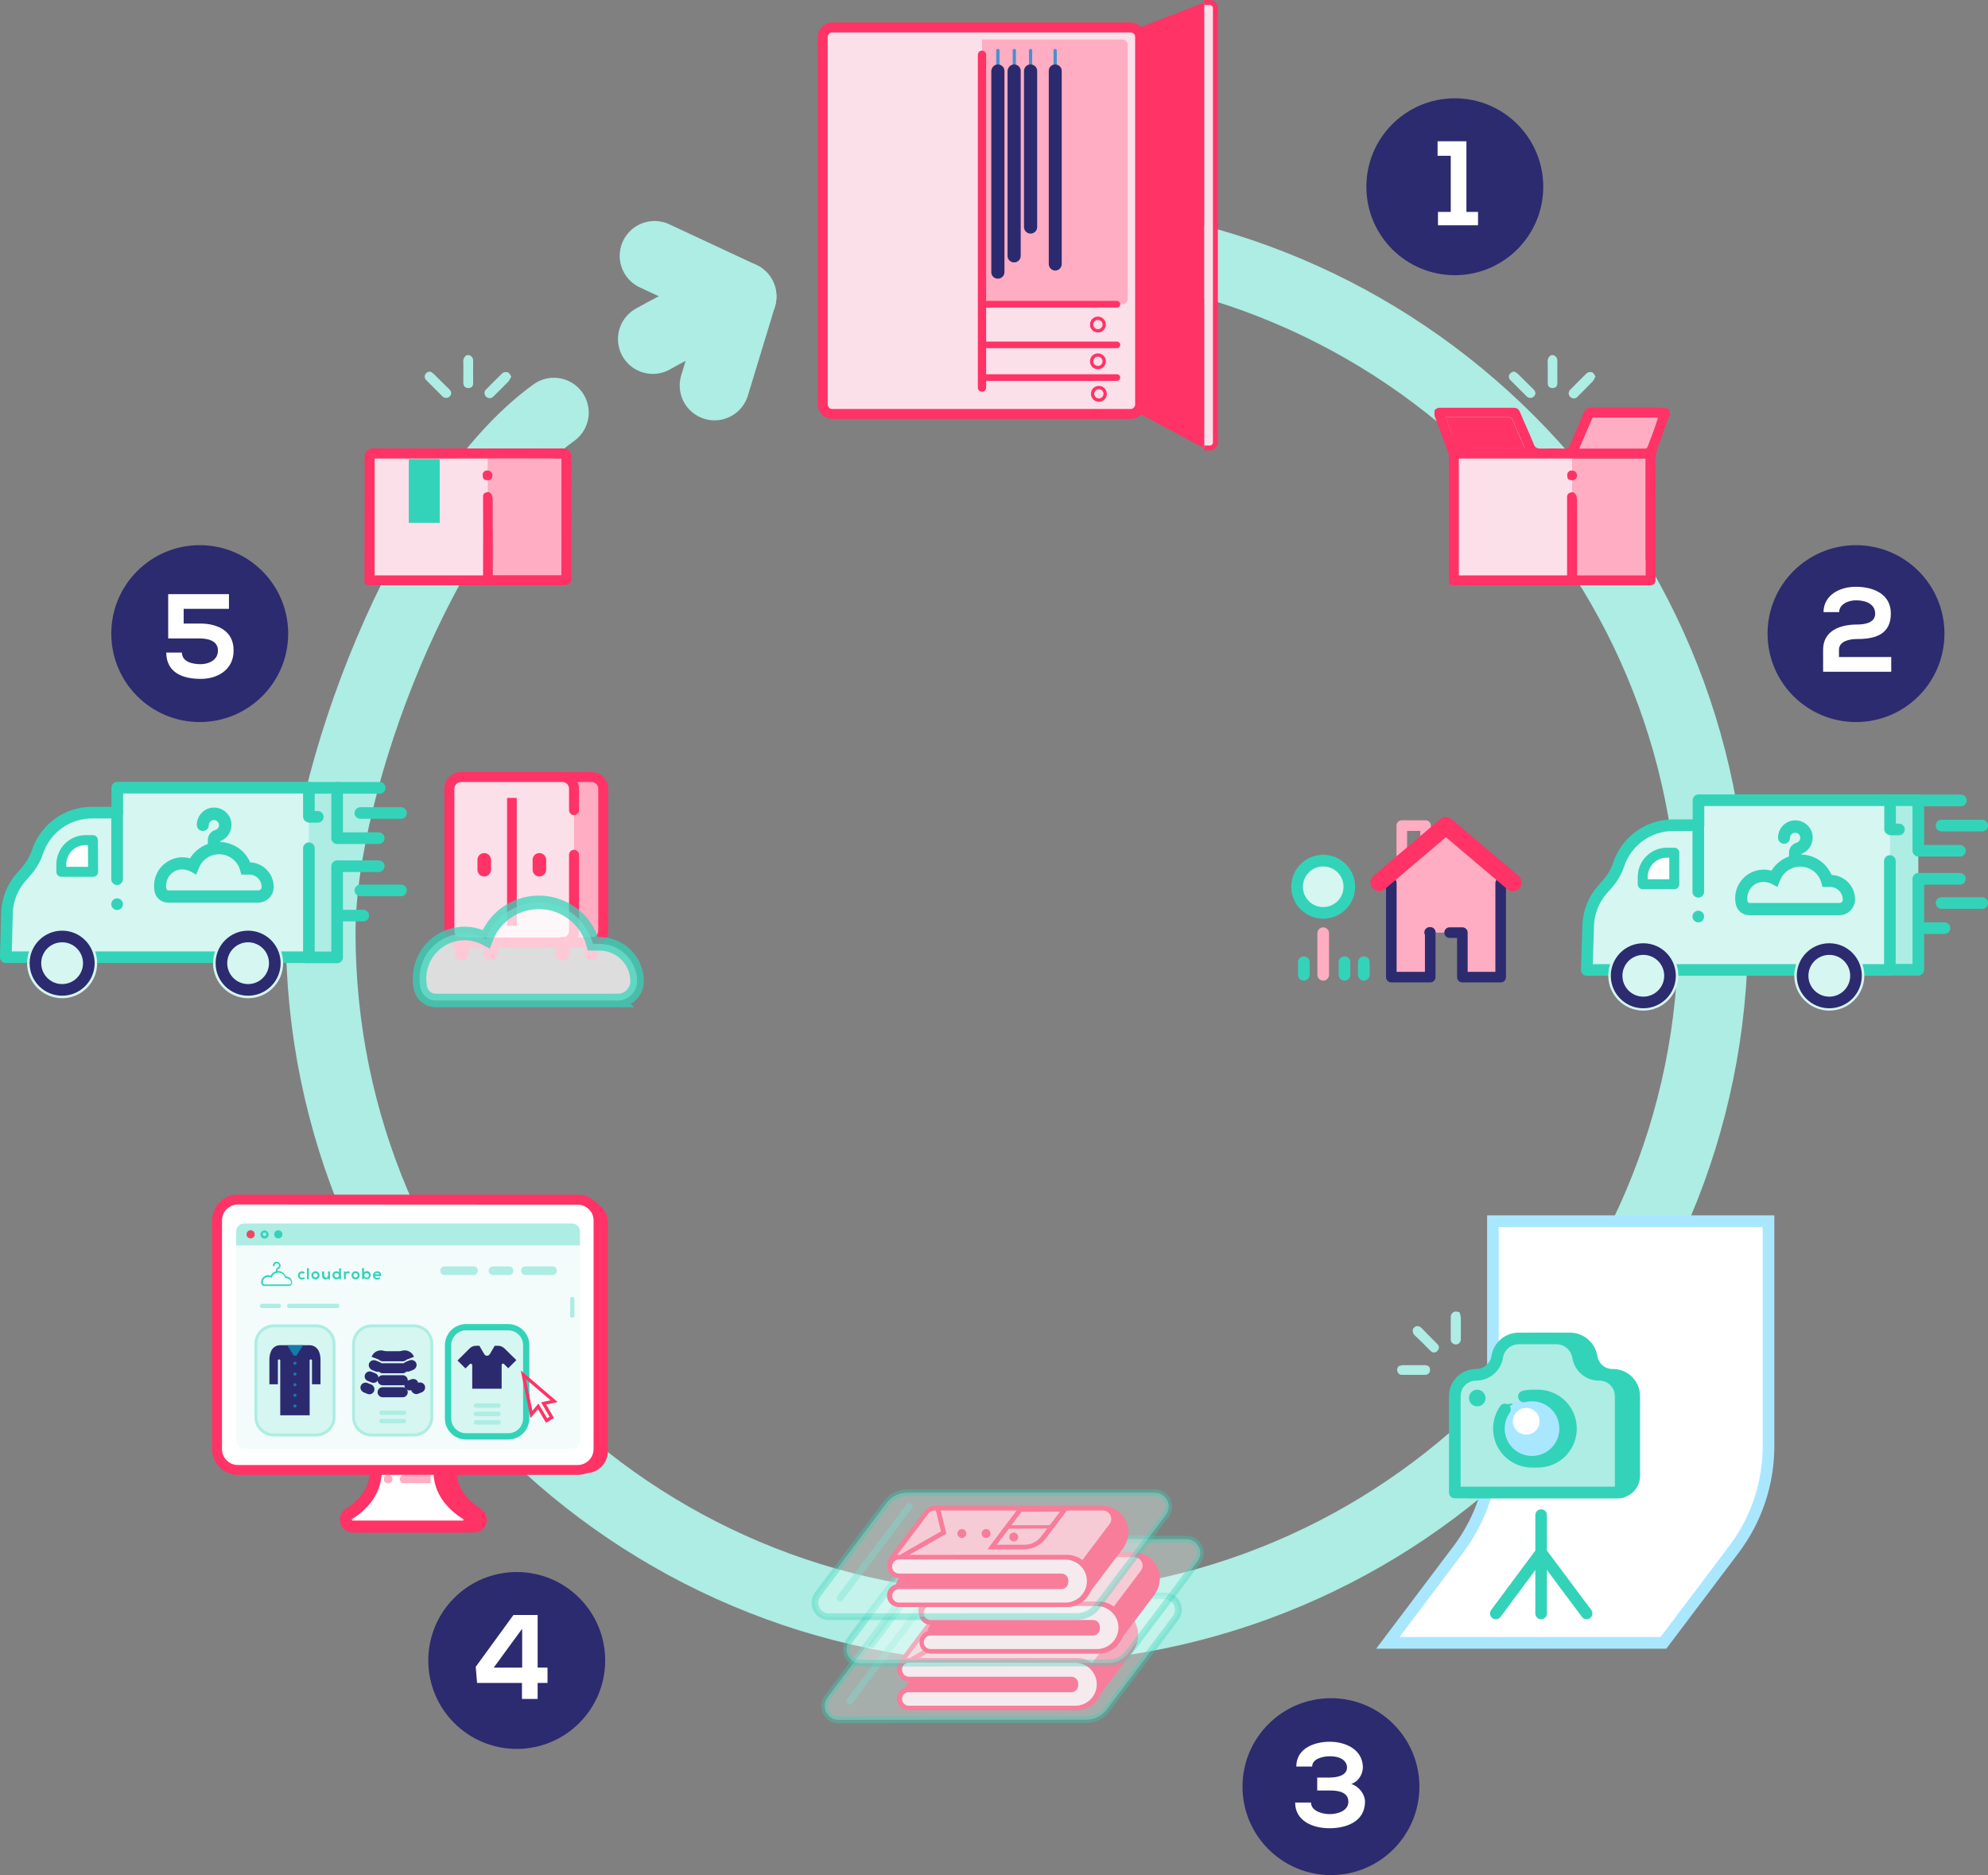 <svg xmlns="http://www.w3.org/2000/svg" xmlns:xlink="http://www.w3.org/1999/xlink" id="Livello_1" viewBox="0 0 1027.2 968.9" style="enable-background:new 0 0 1027.2 968.9;"><rect x="0" y="0" width="1027.2" height="968.9" fill="#808080" stroke="none"/><style>.st0{fill:none;stroke:#ADEDE3;stroke-width:36;stroke-linecap:round;stroke-miterlimit:10;} .st1{fill:#FF3366;} .st2{fill:#FCE0E9;stroke:#FF3366;stroke-width:2.57;stroke-miterlimit:10;} .st3{fill:#FCE0E9;stroke:#FF3366;stroke-width:5.15;stroke-miterlimit:10;} .st4{fill:#FFADC2;} .st5{fill:none;stroke:#FF3366;stroke-width:4.29;stroke-linecap:round;stroke-miterlimit:10;} .st6{fill:none;stroke:#FF3366;stroke-width:3.43;stroke-linecap:round;stroke-miterlimit:10;} .st7{fill:none;stroke:#4690CD;stroke-width:1.68;stroke-linecap:round;stroke-linejoin:round;} .st8{fill:#2C2A6F;} .st9{fill:#FFFFFF;stroke:#FF3366;stroke-width:6.2;stroke-miterlimit:10;} .st10{fill:#FFFFFF;} .st11{opacity:0.29;fill:#D6F6F1;enable-background:new ;} .st12{fill:#ADEDE3;} .st13{fill:#33D3B9;} .st14{fill:none;stroke:#ADEDE3;stroke-width:4.47;stroke-linecap:round;stroke-miterlimit:10;} .st15{fill:#EE4861;} .st16{fill:#D6F6F1;stroke:#33D3B9;stroke-width:3.24;stroke-miterlimit:10;} .st17{fill:none;stroke:#ADEDE3;stroke-width:2.28;stroke-linecap:round;stroke-miterlimit:10;} .st18{fill:#D6F6F1;stroke:#ADEDE3;stroke-width:1.52;stroke-miterlimit:10;} .st19{fill:#147BAB;} .st20{fill:none;stroke:#ADEDE3;stroke-width:2.24;stroke-linecap:round;stroke-miterlimit:10;} .st21{fill:none;stroke:#FF3366;stroke-width:1.69;stroke-linecap:round;stroke-miterlimit:10;} .st22{fill:#FCE0E9;} .st23{fill:#FFFFFF;stroke:#A9E7FF;stroke-width:6.01;stroke-miterlimit:10;} .st24{fill:#33D3B9;stroke:#33D3B9;stroke-width:6.01;stroke-linejoin:round;} .st25{fill:#ADEDE3;stroke:#33D3B9;stroke-width:6.01;stroke-linejoin:round;} .st26{fill:#D6F6F1;stroke:#33D3B9;stroke-width:6.01;stroke-linecap:round;stroke-linejoin:round;} .st27{fill:#A9E7FF;stroke:#33D3B9;stroke-width:6.01;stroke-linecap:round;stroke-linejoin:round;} .st28{fill:#D6F6F1;} .st29{fill:none;stroke:#33D3B9;stroke-width:6.01;stroke-linecap:round;stroke-linejoin:round;} .st30{fill:#ADEDE3;stroke:#33D3B9;stroke-width:6.01;stroke-linecap:round;stroke-linejoin:round;} .st31{fill:#D6F6F1;stroke:#2C2B6F;stroke-width:6.01;stroke-linejoin:round;} .st32{fill:none;stroke:#33D3B9;stroke-width:6.01;stroke-linecap:round;stroke-miterlimit:10;} .st33{fill:#FFFFFF;stroke:#33D3B9;stroke-width:5.15;stroke-linejoin:round;} .st34{fill:#33D3B9;stroke:#33D3B9;stroke-width:3.43;stroke-miterlimit:10;} .st35{fill:#FFADC2;stroke:#FF3366;stroke-width:5.15;stroke-miterlimit:10;} .st36{fill:none;stroke:#FF3366;stroke-width:5;stroke-miterlimit:10;} .st37{fill:none;stroke:#FF3366;stroke-width:7;stroke-linecap:round;stroke-miterlimit:10;} .st38{fill:#FCE0E9;stroke:#FF3366;stroke-width:5.15;stroke-linecap:round;stroke-miterlimit:10;} .st39{opacity:0.73;fill:#FFFFFF;stroke:#33D3B9;stroke-width:7;stroke-miterlimit:10;enable-background:new ;} .st40{fill:none;stroke:#FFADC2;stroke-width:6.02;stroke-linecap:round;stroke-linejoin:round;} .st41{fill:none;stroke:#33D3B9;stroke-width:6.02;stroke-linecap:round;stroke-linejoin:round;} .st42{fill:none;stroke:#FFADC2;stroke-width:5.47;stroke-linecap:round;stroke-linejoin:round;} .st43{fill:#FFADC2;stroke:#2C2B6F;stroke-width:5.47;stroke-linecap:round;stroke-linejoin:round;} .st44{fill:none;stroke:#2C2B6F;stroke-width:5.47;stroke-linecap:round;stroke-linejoin:round;} .st45{fill:none;stroke:#FF3366;stroke-width:9;stroke-linecap:round;stroke-linejoin:round;} .st46{fill:#FFADC2;stroke:#FF3366;stroke-width:2.43;stroke-miterlimit:10;} .st47{opacity:0.36;fill:none;stroke:#33D3B9;stroke-width:3.48;stroke-linecap:round;stroke-miterlimit:10;enable-background:new ;} .st48{opacity:0.36;fill:#E9FFFB;stroke:#33D3B9;stroke-width:3.48;stroke-linecap:round;stroke-miterlimit:10;enable-background:new ;} .st49{fill:#2C2B6F;} .st50{enable-background:new ;}</style><title>COme-Funziona-Cloudrobe_1SVG</title><g id="Livello_2_1_"><g id="freccia"><path class="st0" d="M525.5 122.1c198.7.0 359.7 161.1 359.7 359.7s-161 359.7-359.7 359.7-359.8-161-359.8-359.6c0-77.1 53.5-220.3 120.5-268.7"/></g><g id="Livello_3"><path class="st0" d="M337.3 175.2c14.6-8.2 29.7-15.4 45.2-21.4"/><line class="st0" x1="383.2" y1="153.2" x2="338.2" y2="132.2"/><line class="st0" x1="369.2" y1="199.2" x2="383.2" y2="153.2"/></g><g id="fasi"><rect x="569.8" y="14.2" class="st1" width="19.3" height="199.7"/><path class="st2" d="M622.2 1.3h2.9c1.6.0 2.9 1.3 2.9 2.9v224.4c0 1.6-1.3 2.9-2.9 2.9h-2.9"/><polygon class="st1" points="622.2,231.6 589.1,213.9 589.1,14.2 622.2,1.3"/><path class="st3" d="M430 14.2h154.2c2.7.0 4.9 2.2 4.9 4.9V209c0 2.7-2.2 4.9-4.9 4.9H430c-2.7.0-4.9-2.2-4.9-4.9V19.1C425.1 16.4 427.3 14.2 430 14.2z"/><path class="st4" d="M579.9 157.2h-72.5V20.4h72.5c1.5.0 2.8 1.3 2.8 2.8v131.2C582.7 155.9 581.5 157.2 579.9 157.2z"/><line class="st5" x1="507.4" y1="28.3" x2="507.4" y2="200.3"/><line class="st6" x1="507.4" y1="157.2" x2="577.1" y2="157.2"/><line class="st6" x1="507.4" y1="178.2" x2="577.1" y2="178.2"/><line class="st6" x1="507.4" y1="195.1" x2="577.1" y2="195.1"/><path class="st1" d="M567.3 165.3c1.3.0 2.4 1.1 2.4 2.4s-1.1 2.4-2.4 2.4-2.4-1.1-2.4-2.4S566 165.3 567.3 165.3M567.3 163.6c-2.3.0-4.1 1.8-4.1 4.1.0 2.3 1.8 4.1 4.1 4.1s4.1-1.8 4.1-4.1C571.4 165.5 569.6 163.6 567.3 163.6z"/><path class="st1" d="M567.3 184.3c1.3.0 2.4 1.1 2.4 2.4s-1.1 2.4-2.4 2.4-2.4-1.1-2.4-2.4C564.9 185.3 566 184.3 567.3 184.3M567.3 182.6c-2.3.0-4.1 1.8-4.1 4.1.0 2.3 1.8 4.1 4.1 4.1 2.3.0 4.1-1.8 4.1-4.1C571.4 184.4 569.6 182.6 567.3 182.6z"/><path class="st1" d="M567.8 201.1c1.3.0 2.4 1.1 2.4 2.4s-1.1 2.4-2.4 2.4-2.4-1.1-2.4-2.4S566.5 201.1 567.8 201.1M567.8 199.4c-2.3.0-4.1 1.8-4.1 4.1s1.8 4.1 4.1 4.1c2.3.0 4.1-1.8 4.1-4.1v0C571.9 201.3 570.1 199.4 567.8 199.4z"/><line class="st7" x1="515.6" y1="26.1" x2="515.6" y2="33.9"/><line class="st7" x1="524.1" y1="26.1" x2="524.1" y2="33.9"/><path class="st8" d="M524 33.3c1.9.0 3.4 1.5 3.4 3.3v95.6c0 1.9-1.5 3.4-3.4 3.4-1.9.0-3.4-1.5-3.4-3.3V36.7C520.7 34.8 522.2 33.3 524 33.3z"/><line class="st7" x1="532.5" y1="26.1" x2="532.5" y2="33.9"/><path class="st8" d="M532.5 33.3c1.9.0 3.4 1.5 3.4 3.3v80.7c0 1.9-1.5 3.4-3.4 3.4-1.9.0-3.4-1.5-3.4-3.4V36.7C529.1 34.8 530.6 33.3 532.5 33.3z"/><line class="st7" x1="545.2" y1="26.1" x2="545.2" y2="33.9"/><path class="st8" d="M545.2 33.3c1.9.0 3.4 1.5 3.4 3.4v99.7c0 1.9-1.5 3.4-3.3 3.4-1.9.0-3.4-1.5-3.4-3.4V36.7C541.8 34.9 543.3 33.3 545.2 33.3c-.1.0.0.0.0.0z"/><path class="st8" d="M515.6 33.3c1.9.0 3.4 1.5 3.4 3.4v103.9c0 1.9-1.5 3.4-3.4 3.4-1.9.0-3.4-1.5-3.4-3.3V36.7C512.3 34.8 513.8 33.3 515.6 33.3z"/><path class="st9" d="M246.8 782.3c-7.7-4.9-13.8-12.1-13.8-21.9.0-.8.0-1.6.1-2.3h-33.2c.1.8.1 1.6.1 2.3.0 9.8-6.1 17-13.8 21.9-1.6 1-2.1 3.2-1.1 4.8.6 1 1.8 1.7 3 1.7H245c1.9.0 3.5-1.6 3.5-3.5C248.5 784.1 247.9 783 246.8 782.3z"/><path class="st9" d="M127.2 623.5h175.6c4.5.0 8.2 3.7 8.2 8.2v118.2c0 4.5-3.7 8.2-8.2 8.2H127.2c-4.5.0-8.2-3.7-8.2-8.2V631.7C119 627.2 122.7 623.5 127.2 623.5z"/><path class="st9" d="M240.9 782.3c-7.7-4.9-13.8-12.1-13.8-21.9.0-.8.0-1.6.1-2.3H194c.1.8.1 1.6.1 2.3.0 9.8-6.1 17-13.8 21.9-1.6 1-2.1 3.2-1.1 4.8.6 1 1.8 1.7 3 1.7h56.9c1.9.0 3.5-1.6 3.5-3.5C242.6 784.1 242 783 240.9 782.3z"/><path class="st10" d="M122.9 619.9h175.6c5.9.0 10.8 4.8 10.8 10.8v118.2c0 5.9-4.8 10.8-10.8 10.8H122.9c-5.9.0-10.8-4.8-10.8-10.8V630.6C112.2 624.7 117 619.9 122.9 619.9z"/><path class="st1" d="M298.5 622.5c4.5.0 8.2 3.6 8.2 8.1v118.2c0 4.5-3.7 8.2-8.2 8.2H122.9c-4.5.0-8.2-3.7-8.2-8.2V630.6c0-4.5 3.7-8.2 8.2-8.2L298.5 622.5M298.5 617.3H122.9c-7.4.0-13.3 6-13.3 13.3v118.2c0 7.4 6 13.3 13.3 13.3h175.6c7.4.0 13.3-6 13.4-13.3V630.6C311.8 623.3 305.9 617.3 298.5 617.3z"/><path class="st11" d="M126.2 632.2h169.3c2.3.0 4.2 1.9 4.2 4.2v108.1c0 2.3-1.9 4.2-4.2 4.2H126.2c-2.3.0-4.2-1.9-4.2-4.2V636.4C122 634.1 123.9 632.2 126.2 632.2z"/><path class="st12" d="M122 643.5v-7.1c0-2.3 1.9-4.2 4.2-4.2h169.3c2.3.0 4.2 1.9 4.2 4.2v7.1H122z"/><path class="st13" d="M149.3 664.5h-12.8c-.7.0-1.3-.5-1.5-1.2-.4-1.9.8-3.8 2.7-4.3.7-.2 1.4-.1 2.1.2 1.1-2.2 3.7-3.1 5.8-2 1 .5 1.8 1.4 2.1 2.4h.2c1.7.0 3 1.3 3 3C151 663.6 150.3 664.4 149.3 664.5zM138.5 659.8h-.1c-1.5.1-2.7 1.4-2.6 2.9.0.2.0.3.1.5.1.3.4.5.7.5h12.8c.5.0 1-.4 1-.9.0-1.2-1-2.2-2.2-2.3h-.8l-.1-.3c-.5-1.9-2.5-3-4.4-2.5-1.1.3-2 1.1-2.4 2.2l-.2.4-.4-.2C139.4 659.9 139 659.8 138.5 659.8z"/><path class="st13" d="M143 657.6c-.2.0-.4-.2-.4-.4v-1.1c0-.5.3-.9.7-1 .5-.2.9-.7.9-1.2.0-.6-.5-1.1-1.1-1.1-.7.0-1.2.5-1.3 1.1v.1c0 .2-.2.4-.5.3-.2.0-.3-.2-.3-.3.0-.5.2-1.1.6-1.5s.9-.6 1.5-.5c1 .1 1.8.9 1.9 1.9.0.9-.6 1.7-1.4 2-.1.0-.2.1-.2.2v1.1C143.4 657.4 143.3 657.6 143 657.6z"/><path class="st13" d="M157.6 660.5c-.8.9-2.2.9-3 .1s-.9-2.2-.1-3c.4-.4 1-.7 1.5-.7s1.1.2 1.5.6l-.6.7c-.2-.2-.5-.3-.8-.3-.6.0-1.2.5-1.2 1.1v.1c-.1.6.4 1.1 1 1.2h.1c.3.0.7-.1.9-.3L157.6 660.5z"/><path class="st13" d="M159.6 655.3v5.7h-1v-5.7h1z"/><path class="st13" d="M165.1 659c0 1.2-1 2.1-2.1 2.1-1.2.0-2.1-1-2.1-2.1s.9-2.1 2.1-2.1c1.1-.1 2 .8 2.1 1.9C165.1 658.8 165.1 658.9 165.1 659zM161.9 659c0 .6.5 1.1 1.1 1.1s1.1-.5 1.1-1.1c0-.6-.4-1.2-1.1-1.2C162.4 657.8 161.9 658.3 161.9 659 161.9 658.9 161.9 658.9 161.9 659c0-.1.0.0.0.0z"/><path class="st13" d="M167.5 657v2.1c0 .5.4 1 .9 1.1h.1c.6.0 1-.5 1-1.1V657h1v4h-.9l-.1-.5c-.3.4-.8.6-1.4.6-1 0-1.7-.7-1.7-2V657H167.5z"/><path class="st13" d="M176.2 655.3v5.7h-.9l-.1-.6c-.3.4-.8.7-1.3.7-1.1.0-2-.8-2.1-1.9V659c-.1-1.1.7-2 1.8-2.1h.3c.5.0 1 .2 1.3.7v-2.2L176.2 655.3zM172.8 659c0 .6.5 1.2 1.2 1.1.6.0 1.2-.5 1.1-1.2.0-.6-.5-1.1-1.1-1.1h-.1c-.6.0-1.1.4-1.2 1.1C172.8 658.9 172.8 659 172.8 659z"/><path class="st13" d="M178.6 657l.1.5c.2-.4.7-.6 1.1-.6s.7.2 1 .4l-.4.9c-.2-.2-.5-.3-.7-.3-.5.0-1 .3-1 .9s0 .1.0.1v2.1h-1v-4H178.6z"/><path class="st13" d="M185.8 659c0 1.2-1 2.1-2.1 2.1-1.2.0-2.1-1-2.1-2.1s.9-2.1 2.1-2.1c1.1-.1 2 .8 2.1 1.9C185.8 658.8 185.8 658.9 185.8 659zM182.6 659c0 .6.5 1.1 1.1 1.1s1.1-.5 1.1-1.1c0-.6-.4-1.2-1.1-1.2C183.1 657.8 182.6 658.3 182.6 659 182.6 658.9 182.6 658.9 182.6 659c0-.1.0.0.0.0z"/><path class="st13" d="M188.1 655.3v2.2c.3-.4.8-.7 1.3-.7 1.1-.1 2 .7 2.1 1.8.0.1.0.2.0.3.1 1.1-.8 2.1-1.9 2.1h-.2c-.5.0-1-.2-1.3-.7l-.1.6h-.9v-5.7L188.1 655.3zM188.2 659c0 .6.5 1.2 1.2 1.2s1.2-.5 1.2-1.2c0-.6-.4-1.1-1-1.2h-.1c-.6.0-1.2.4-1.2 1.1C188.2 658.9 188.2 659 188.2 659s0 0 0 0z"/><path class="st13" d="M193.7 659.4c.1.6.6.9 1.2.9.4.0.8-.1 1.1-.4l.6.6c-.5.4-1.1.7-1.7.7-1.2.0-2.2-.9-2.2-2.1.0-1.1.8-2 1.9-2.2h.3c1.4.0 2.2.8 2 2.5H193.7zM195.9 658.5c-.1-.5-.5-.8-1-.8s-1 .3-1.1.8H195.9z"/><path class="st14" d="M271.5 656.6h14"/><path class="st14" d="M254.7 656.6h8.3"/><path class="st14" d="M229.7 656.6h15"/><circle class="st15" cx="129.5" cy="637.8" r="2.1"/><path class="st13" d="M136.7 636.9c.5.0.9.4.9.9s-.4.9-.9.9-.9-.4-.9-.9C135.7 637.3 136.1 636.9 136.7 636.9c-.1.0.0.0.0.0M136.7 635.8c-1.1.0-2.1.9-2.1 2.1s.9 2.1 2.1 2.1c1.1.0 2.1-.9 2.1-2.1C138.7 636.7 137.8 635.8 136.7 635.8z"/><circle class="st13" cx="143.8" cy="637.8" r="2.1"/><path class="st16" d="M240.8 685.8h21.8c5.1.0 9.3 4.1 9.3 9.3v37.8c0 5.1-4.1 9.3-9.3 9.3h-21.8c-5.1.0-9.3-4.1-9.3-9.3V695C231.6 689.9 235.7 685.8 240.8 685.8z"/><path class="st8" d="M260.7 696.8c-.9-.9-2.1-1.4-3.3-1.4h-1.8l-2.5 4.3c-.1.1-.2.2-.3.3l-.1.1-.2.2-.1.1c-.5.2-1 .2-1.5.0l-.1-.1-.2-.2-.1-.1c-.1-.1-.2-.2-.3-.3l-2.5-4.3h-1.8c-1.2.0-2.4.5-3.3 1.4l-6.2 6.2 4.1 4.1 2.2-2.2c.3-.3.8-.3 1.1.0.1.1.2.3.2.5v12.2h15.2v-12.2c0-.4.3-.8.7-.8.2.0.4.1.5.2l2.2 2.2 4.2-4.2L260.7 696.8z"/><path class="st17" d="M246 726.3h11.6"/><path class="st17" d="M246 730.6h11.6"/><path class="st17" d="M246 735h11.6"/><path class="st18" d="M141.5 685.1h21.8c5.1.0 9.3 4.1 9.3 9.3v37.8c0 5.1-4.1 9.3-9.3 9.3h-21.8c-5.1.0-9.3-4.1-9.3-9.3v-37.8C132.2 689.2 136.4 685.1 141.5 685.1z"/><path class="st8" d="M160 695.1h-15.3c-2 0-3.8 1.2-4.6 3-.6 1.3-.9 2.8-.9 4.3v12.9h4.4V703c0-.3.2-.6.6-.6.3.0.6.3.6.6v28.3H160V703c0-.3.3-.6.6-.6.3.0.6.3.6.6v12.3h4.4v-12.9c0-1.5-.3-2.9-.9-4.3C163.8 696.3 162 695.1 160 695.1z"/><path class="st19" d="M156.6 695.1h-8.2l3.1 4.9c.3.6 1 .7 1.6.4.2-.1.3-.2.4-.4L156.6 695.1z"/><path class="st18" d="M192 685.1h21.8c5.1.0 9.3 4.1 9.3 9.3v37.8c0 5.1-4.1 9.3-9.3 9.3H192c-5.1.0-9.3-4.1-9.3-9.3v-37.8C182.8 689.2 186.9 685.1 192 685.1z"/><path class="st17" d="M197.1 730h11.6"/><path class="st17" d="M197.1 734.3h11.6"/><path class="st8" d="M197.7 698.2h10.4c1.4.0 2.6 1.2 2.6 2.6.0 1.4-1.2 2.6-2.6 2.6h-10.4c-1.4.0-2.6-1.2-2.6-2.6C195.1 699.4 196.2 698.2 197.7 698.2z"/><path class="st8" d="M197.7 704.4h10.4c1.4.0 2.6 1.2 2.6 2.6.0 1.4-1.2 2.6-2.6 2.6h-10.4c-1.4.0-2.6-1.2-2.6-2.6C195.1 705.6 196.2 704.4 197.7 704.4z"/><path class="st8" d="M197.7 710.6h10.4c1.4.0 2.6 1.2 2.6 2.6.0 1.4-1.2 2.6-2.6 2.6h-10.4c-1.4.0-2.6-1.2-2.6-2.6C195.1 711.8 196.2 710.6 197.7 710.6z"/><path class="st8" d="M197.7 716.8h10.4c1.4.0 2.6 1.2 2.6 2.6.0 1.4-1.2 2.6-2.6 2.6h-10.4c-1.4.0-2.6-1.2-2.6-2.6C195.1 718 196.2 716.8 197.7 716.8z"/><path class="st8" d="M208.4 703.2l5.5-2.1c-1-2.7-4-4-6.7-3l-2 .8 1.3 3.5C206.7 703.1 207.6 703.5 208.4 703.2z"/><path class="st8" d="M209.7 703.7l2-.8c1.3-.5 2.9.2 3.4 1.5.5 1.3-.2 2.8-1.5 3.4l-2 .8c-1.3.5-2.9-.2-3.4-1.5C207.7 705.7 208.4 704.2 209.7 703.7z"/><path class="st8" d="M210.6 713.4l2-.7c1.4-.5 2.9.2 3.4 1.5.5 1.4-.2 2.9-1.5 3.4l-2 .7c-1.3.5-2.8-.2-3.4-1.5C208.6 715.4 209.3 713.9 210.6 713.4z"/><path class="st8" d="M214.1 715.3l2-.8c1.4-.5 2.9.2 3.4 1.5.5 1.4-.2 2.9-1.5 3.4l-2 .8c-1.3.5-2.8-.2-3.4-1.5C212.1 717.3 212.8 715.8 214.1 715.3z"/><path class="st8" d="M197.3 703.1l-5.3-2c1-2.7 4-4 6.7-3l2 .8-1.2 3.3C199.2 703 198.2 703.5 197.3 703.1 197.3 703.2 197.3 703.2 197.3 703.1z"/><path class="st8" d="M190.7 704.5c.5-1.3 2-2 3.4-1.5l2 .8c1.3.5 2 2 1.5 3.4-.5 1.3-2 2-3.4 1.5l-2-.8C190.9 707.3 190.2 705.8 190.7 704.5z"/><path class="st8" d="M188.6 710.3c.5-1.3 2-2 3.3-1.5l2 .8c1.3.5 2 2 1.5 3.3-.5 1.3-2 2-3.3 1.5l-2-.8C188.7 713.1 188.1 711.6 188.6 710.3z"/><path class="st8" d="M186.4 716.1c.5-1.3 2-2 3.4-1.5l2 .8c1.3.5 2 2 1.5 3.4-.5 1.3-2 2-3.3 1.5l-2-.8C186.6 718.9 185.9 717.4 186.4 716.1z"/><path class="st20" d="M149.4 674.8h24.8"/><path class="st20" d="M135.4 674.8h8.6"/><path class="st20" d="M295.7 671.2v8.6"/><path class="st4" d="M206.6 764.4v-.1c0-1.1.9-2.1 2.1-2.1h13.8v4.2h-13.8C207.5 766.5 206.6 765.6 206.6 764.4z"/><path class="st4" d="M200.4 762.2h.3c1.2.0 2.1.9 2.1 2.1.0 1.2-.9 2.1-2.1 2.1h-.3c-1.2.0-2.1-.9-2.1-2.1C198.2 763.2 199.2 762.2 200.4 762.2 200.3 762.2 200.3 762.2 200.4 762.2z"/><polygon class="st21" points="286.3,724 270.4,710.4 274.6,730.9 278.1,726.7 282.4,734 285.1,732.4 280.9,725.2"/><circle class="st19" cx="152.4" cy="704.4" r=".8"/><circle class="st19" cx="152.4" cy="710" r=".8"/><circle class="st19" cx="152.4" cy="715.5" r=".8"/><circle class="st19" cx="152.4" cy="721" r=".8"/><circle class="st19" cx="152.4" cy="726.5" r=".8"/><path class="st4" d="M254.5 297.3v-39c0-.6-.1-1.3-.3-1.9-.3-1.4-1.4-2.4-2.6-2.1-1.5.4-2.2.9-2.1 2.6.1 12.8.0 25.6.0 38.5v1.9h-56.1v-60.4h96.7v60.4H254.5zM251.8 248.1c1.3.2 2.5-.8 2.7-2.1.0-.1.0-.3.0-.4-.1-1.4-1.2-2.5-2.6-2.5-1.3-.1-2.4.9-2.5 2.1.0.2.0.3.0.5C249.5 247.5 250.1 248.1 251.8 248.1z"/><rect x="193.7" y="236.8" class="st22" width="58.3" height="60.9"/><path class="st1" d="M295.3 236.2c.1-2.4-1.8-4.4-4.2-4.5H290c-11.3.1-85.7.0-97.4.0-2.3.0-4.2 1.9-4.2 4.1.1 12-.1 46.3-.1 63.8.0 2.4.5 2.8 2.8 2.8h101.1c1.7.0 3-1.3 3-3C295.3 278.4 295.3 257.3 295.3 236.2zM290.1 297.3h-35.5v-39c0-.6-.1-1.3-.3-1.9-.3-1.4-1.4-2.4-2.6-2.1-1.5.4-2.2.9-2.1 2.6.1 12.8.0 25.6.0 38.5v1.9h-56.1v-60.4h96.7L290.1 297.3z"/><path class="st12" d="M242.7 183.6c1.5.7 1.9 1.9 1.8 3.5-.1 3.6.0 7.1.0 10.7.0 1.8-.8 2.7-2.5 2.7s-2.5-.9-2.6-2.7c0-3.6.1-7.1.0-10.7-.2-1.5.5-2.9 1.8-3.6H242.7z"/><path class="st12" d="M264.2 194.5c-.4.8-.8 1.6-1.3 2.4-2.6 2.7-5.2 5.3-7.9 7.9-.9 1.1-2.6 1.3-3.7.3-1-.9-1.3-2.4-.5-3.5.1-.2.3-.4.5-.5 2.6-2.7 5.3-5.3 8-8 .8-.9 2.2-1.1 3.3-.6C263.2 192.7 263.5 193.7 264.2 194.5z"/><path class="st12" d="M222.3 192c.6.3 1.2.7 1.7 1.1 2.7 2.7 5.4 5.4 8.1 8 1.3 1.3 1.4 2.6.3 3.7-.9 1-2.5 1.1-3.6.2-.1-.1-.2-.2-.3-.3-2.7-2.7-5.4-5.4-8.2-8.2-.8-.7-1.1-1.8-.7-2.8C220.1 192.6 221.1 192 222.3 192z"/><path class="st1" d="M251.8 248.1c-1.7.0-2.3-.6-2.4-2.4-.2-1.3.7-2.4 2-2.6.2.0.3.0.5.0 1.4.0 2.5 1.1 2.6 2.5.1 1.3-.9 2.5-2.3 2.6C252.1 248.1 252 248.1 251.8 248.1z"/><rect x="211.2" y="237.2" class="st13" width="16" height="33"/><path class="st4" d="M814.8 297.3v-39c0-.6-.1-1.3-.3-1.9-.3-1.4-1.4-2.4-2.7-2.1-1.5.4-2.2.9-2.2 2.6.1 12.8.0 25.6.0 38.5v1.9h-56v-60.4h96.7v60.4H814.8zM812.1 248.1c1.3.2 2.5-.8 2.7-2.1.0-.1.0-.3.0-.4-.1-1.4-1.2-2.4-2.6-2.5-1.3-.1-2.4.9-2.5 2.1.0.2.0.3.0.5C809.8 247.5 810.3 248.1 812.1 248.1z"/><rect x="754" y="236.8" class="st22" width="58.3" height="60.9"/><path class="st1" d="M741.1 212.2c.7-1 1.9-1.6 3.1-1.5h37.7c2 0 2.8.7 3.6 2.5 2.2 5.4 4.8 10.7 6.9 16.1.8 2.2 1.9 2.5 4 2.5 4.2-.1 8.4-.1 12.6.0.9.1 1.8-.5 2-1.4 2.5-5.8 5-11.5 7.4-17.4.8-1.9 2.1-2.4 3.9-2.4h31.2c2.5.0 5 .1 7.5.3.7.1 1.3.8 1.9 1.1v2.4c-.2.3-.4.6-.6 1-1.8 4.9-3.6 9.8-5.3 14.7-.8 1.9-1.3 3.9-1.5 6-.1 21.1-.1 42.2-.1 63.3.0 2.2-.7 3-3 3h-101c-2.4.0-2.8-.5-2.8-2.8V236c0-.6.0-1.2-.2-1.7-1.4-4-2.8-8-4.3-11.9-.9-2.6-2-5.1-2.9-7.6V212.2zM814.8 297.3h35.5v-60.4h-96.6v60.4h56V257c0-1.7.7-2.2 2.2-2.6 1.2-.3 2.3.6 2.7 2.1.1.6.2 1.2.3 1.9v37.1L814.8 297.3zM787.7 231.7c0-.2.0-.3.0-.5-2-4.8-4.1-9.5-6.1-14.3-.2-.9-1.1-1.4-2-1.3h-32.5l5.7 16L787.7 231.7zM822.9 215.8l-6.9 16h34.2c.5-.1.9-.5 1.1-.9 1.2-3.1 2.4-6.2 3.5-9.4.7-1.8 1.2-3.7 1.9-5.7H822.9z"/><path class="st12" d="M802.9 183.6c1.5.7 1.9 1.9 1.8 3.5-.1 3.6.0 7.1.0 10.7.0 1.8-.8 2.7-2.5 2.7s-2.5-.9-2.5-2.7c0-3.6.1-7.1.0-10.7-.2-1.5.5-2.9 1.8-3.6H802.9z"/><path class="st12" d="M824.4 194.5c-.4.8-.8 1.6-1.3 2.4-2.6 2.7-5.2 5.3-7.8 7.9-.9 1.2-2.5 1.4-3.7.5s-1.4-2.5-.5-3.7c.1-.2.3-.4.5-.5 2.6-2.7 5.3-5.3 8-8 .8-.9 2.2-1.1 3.3-.6C823.4 192.7 823.8 193.7 824.4 194.5z"/><path class="st12" d="M782.5 192c.6.3 1.2.7 1.7 1.1 2.7 2.7 5.4 5.4 8.1 8 1.3 1.3 1.4 2.6.3 3.7-.9 1-2.5 1.1-3.6.2-.1-.1-.2-.2-.3-.3-2.7-2.7-5.4-5.4-8.2-8.2-.8-.7-1.1-1.8-.7-2.8C780.4 192.6 781.4 192 782.5 192z"/><path class="st1" d="M787.7 231.7h-34.9l-5.7-16h32.5c.9-.2 1.7.4 2 1.3 2 4.8 4 9.5 6.1 14.3C787.7 231.4 787.7 231.6 787.7 231.7z"/><path class="st4" d="M822.9 215.8h33.8c-.7 2-1.2 3.8-1.9 5.7-1.1 3.1-2.3 6.3-3.5 9.4-.2.5-.6.8-1.1.9-11.3.0-22.7.0-34.2.0L822.9 215.8z"/><path class="st1" d="M812.1 248.1c-1.7.0-2.3-.6-2.3-2.4-.2-1.3.7-2.4 2-2.6.2.0.3.0.5.0 1.4.0 2.5 1.1 2.6 2.5.1 1.3-1 2.5-2.3 2.6C812.4 248.1 812.2 248.1 812.1 248.1z"/><path class="st23" d="M771.4 631v116.2c0 19.2-6.3 38-17.8 53.3l-36.5 48.4h142.4l36.5-48.4c11.6-15.4 17.8-34.1 17.8-53.3V631H771.4z"/><path class="st24" d="M822.4 701.2c-.9-5.5-5.6-9.6-11.2-9.6h-19.4c-5.6.0-10.3 4-11.2 9.5-.8 5.3-5.5 9.3-10.9 9.3-6.1.0-11 4.9-11 11v49.8h77.1c4.7.0 8.6-3.8 8.6-8.6v-41.2c0-6.1-4.9-11-11-11C827.9 710.5 823.3 706.6 822.4 701.2z"/><path class="st25" d="M815.4 701.2c-.9-5.5-5.6-9.6-11.2-9.6h-19.4c-5.6.0-10.3 4-11.2 9.5-.8 5.3-5.5 9.3-10.9 9.3-6.1.0-11 4.9-11 11v49.8h85.7v-49.8c0-6.1-4.9-11-11-11C820.9 710.5 816.3 706.6 815.4 701.2z"/><path class="st26" d="M790.4 721.6c9.2-2.3 18.5 3.2 20.8 12.4s-3.2 18.5-12.4 20.8c-9.2 2.3-18.5-3.2-20.8-12.4-1.2-4.8-.3-10 2.6-14.1"/><path class="st27" d="M787.4 721.6c9.2-2.3 18.5 3.2 20.8 12.4s-3.2 18.5-12.4 20.8c-9.2 2.3-18.5-3.2-20.8-12.4-1.2-4.8-.3-10 2.6-14.1"/><circle class="st10" cx="788.6" cy="734.4" r="6.9"/><path class="st28" d="M763.3 723.6c-.7.0-1.3-.6-1.3-1.3.0-.7.6-1.3 1.3-1.3.7.0 1.3.6 1.3 1.3C764.6 723.1 764 723.6 763.3 723.6z"/><path class="st13" d="M763.3 718.1c-2.4.0-4.3 1.9-4.3 4.3s1.9 4.3 4.3 4.3 4.3-1.9 4.3-4.3C767.5 720 765.6 718.1 763.3 718.1z"/><line class="st29" x1="796.3" y1="782.9" x2="796.3" y2="833.7"/><line class="st29" x1="797.4" y1="803.7" x2="819.8" y2="833.7"/><line class="st29" x1="795.2" y1="803.7" x2="772.9" y2="833.7"/><path class="st12" d="M731.2 685.5c1.6-.6 2.7.0 3.8 1.2 2.4 2.6 5 5 7.5 7.6 1.3 1.3 1.3 2.5.2 3.7s-2.4 1.2-3.7-.1c-2.5-2.5-5-5.1-7.6-7.5-1.2-.9-1.7-2.4-1.3-3.8L731.2 685.5z"/><path class="st12" d="M754.1 678c.3.8.6 1.7.7 2.6.1 3.7.0 7.4.0 11.1.2 1.4-.8 2.8-2.2 3-1.4.2-2.8-.8-3-2.2v-.1c0-.2.0-.4.0-.6v-11.3c0-1.2.7-2.3 1.9-2.7C752.2 677.5 753.1 677.9 754.1 678z"/><path class="st12" d="M722.7 705.9c.6-.2 1.3-.4 2-.5h11.4c1.8.0 2.8.8 2.8 2.4.1 1.4-1 2.6-2.4 2.6-.1.0-.3.0-.4.0h-11.6c-1.1.1-2-.5-2.4-1.5S721.9 706.7 722.7 705.9z"/><polyline class="st12" points="157.9,407.1 174.2,407.1 174.2,494.7 157.9,494.7"/><polyline class="st30" points="174.2,447.6 174.2,494.7 157.9,494.7"/><polyline class="st30" points="157.9,407.1 174.2,407.1 174.2,433.1"/><path class="st26" d="M159.6 421.9V407h-99v12.9H47.5c-12.7.0-24 8.1-28.1 20.2-1.3 3.8-3.3 7.3-6 10.3l-2.3 2.6c-4.7 5.3-7.4 12.1-7.5 19.1L3 494.6h156.6v-56.3"/><path class="st28" d="M32.1 515.8c-10 0-18.1-8.1-18.1-18.1s8.1-18.1 18.1-18.1 18.1 8.1 18.1 18.1C50.2 507.7 42.1 515.8 32.1 515.8z"/><circle class="st31" cx="32.1" cy="497.7" r="13.8"/><path class="st28" d="M128.2 515.8c-10 0-18.1-8.1-18.1-18.1s8.1-18.1 18.1-18.1 18.1 8.1 18.1 18.1C146.3 507.7 138.2 515.8 128.2 515.8z"/><circle class="st31" cx="128.2" cy="497.7" r="13.8"/><line class="st32" x1="60.5" y1="420" x2="60.5" y2="454.3"/><line class="st32" x1="60.5" y1="467.2" x2="60.5" y2="467.2"/><path class="st33" d="M48.1 450.5H31.7v-3.9c0-6.9 5.6-12.5 12.5-12.5H48L48.1 450.5z"/><path class="st34" d="M133.4 464.7H86.9c-2.5.0-4.8-1.7-5.3-4.2-1.5-7 2.9-13.9 9.9-15.5 2.5-.6 5.1-.3 7.5.6 3.9-7.8 13.4-11 21.2-7.2 3.7 1.8 6.5 5 7.9 8.9h.6c6.1.0 11 4.9 11 11v.1C139.7 461.9 136.8 464.7 133.4 464.7zM94.2 447.5h-.5c-5.6.3-9.8 5-9.6 10.6.0.6.1 1.2.3 1.7.3 1.2 1.3 2 2.5 2h46.5c1.9.0 3.5-1.5 3.5-3.4.0-4.5-3.6-8.2-8.1-8.2H126l-.3-1.1c-2-6.9-9.2-10.9-16.1-8.9-3.9 1.1-7 4-8.5 7.8l-.6 1.5-1.4-.8C97.5 448 95.9 447.6 94.2 447.5z"/><path class="st34" d="M110.5 439.6c-.8.0-1.4-.6-1.4-1.5V434c0-1.6 1.1-3.1 2.7-3.5 1.9-.6 3.2-2.4 3.1-4.4-.2-2.2-1.9-3.9-4.1-4.1-2.4-.1-4.5 1.7-4.6 4.1v.2c0 .8-.6 1.4-1.4 1.4-.8.0-1.4-.6-1.4-1.4.0-4 3.2-7.3 7.2-7.3s7.3 3.2 7.3 7.2c0 3.2-2.1 6.1-5.2 7-.3.1-.6.4-.6.8v4.1C111.9 439 111.3 439.6 110.5 439.6z"/><line class="st29" x1="174.7" y1="473.1" x2="187.7" y2="473.1"/><line class="st29" x1="160.2" y1="422.1" x2="164.2" y2="422.1"/><line class="st29" x1="186.2" y1="460.1" x2="207.2" y2="460.1"/><line class="st29" x1="174.7" y1="447.6" x2="195.7" y2="447.6"/><line class="st29" x1="174.7" y1="433.1" x2="195.7" y2="433.1"/><line class="st29" x1="186.2" y1="420.1" x2="207.2" y2="420.1"/><line class="st29" x1="174.2" y1="407.1" x2="196.2" y2="407.1"/><path class="st35" d="M253.4 401.5h52.2c3.4.0 6.1 2.7 6.1 6.1v73.3c0 3.4-2.7 6.1-6.1 6.1h-52.2c-3.4.0-6.1-2.7-6.1-6.1v-73.3C247.3 404.2 250.1 401.5 253.4 401.5z"/><line class="st36" x1="279.5" y1="412.3" x2="279.5" y2="478.4"/><line class="st37" x1="265.2" y1="449.4" x2="265.2" y2="444.3"/><line class="st37" x1="293.7" y1="449.4" x2="293.7" y2="444.3"/><line class="st37" x1="253.6" y1="492.8" x2="253.6" y2="487.6"/><line class="st37" x1="305.6" y1="492.8" x2="305.6" y2="487.6"/><path class="st38" d="M296.6 441.7v39.2c0 3.4-2.7 6.1-6.1 6.1h-52.2c-3.4.0-6.1-2.7-6.1-6.1v-73.3c0-3.4 2.7-6.1 6.1-6.1h52.2c3.4.0 6.1 2.7 6.1 6.1v11"/><line class="st36" x1="264.5" y1="412.3" x2="264.5" y2="478.4"/><line class="st37" x1="250.2" y1="449.4" x2="250.2" y2="444.3"/><line class="st37" x1="278.7" y1="449.4" x2="278.7" y2="444.3"/><line class="st37" x1="238.6" y1="492.8" x2="238.6" y2="487.6"/><line class="st37" x1="290.6" y1="492.8" x2="290.6" y2="487.6"/><path class="st39" d="M319.2 517c5.4.0 9.9-4.3 10-9.8v-.1c0-10.7-8.7-19.4-19.4-19.4h-3.4c-4.2-15.5-20.1-24.6-35.6-20.4-9 2.4-16.3 9.1-19.6 17.9-11.3-6.2-25.4-2-31.6 9.2-2.7 5-3.5 10.8-2.3 16.4.9 3.7 4.2 6.2 7.9 6.2h94z"/><polyline class="st12" points="974.9,413.5 991.2,413.5 991.2,501.1 974.9,501.1"/><polyline class="st30" points="991.2,454.1 991.2,501.1 974.9,501.1"/><polyline class="st30" points="974.9,413.5 991.2,413.5 991.2,439.6"/><path class="st26" d="M976.6 428.4v-14.9h-99v12.9h-13.1c-12.7.0-24 8.1-28.1 20.2-1.3 3.8-3.3 7.3-6 10.3l-2.3 2.6c-4.7 5.3-7.4 12.1-7.5 19.1l-.7 22.6h156.6v-56.3"/><path class="st28" d="M849.1 522.2c-10 0-18.1-8.1-18.1-18.1s8.1-18.1 18.1-18.1 18.1 8.1 18.1 18.1C867.2 514.1 859.1 522.2 849.1 522.2z"/><circle class="st31" cx="849.1" cy="504.2" r="13.8"/><path class="st28" d="M945.2 522.2c-10 0-18.1-8.1-18.1-18.1s8.1-18.1 18.1-18.1 18.1 8.1 18.1 18.1C963.3 514.1 955.2 522.2 945.2 522.2z"/><circle class="st31" cx="945.2" cy="504.2" r="13.8"/><line class="st32" x1="877.5" y1="426.5" x2="877.5" y2="460.8"/><line class="st32" x1="877.5" y1="473.6" x2="877.5" y2="473.6"/><path class="st33" d="M865.1 456.9h-16.3v-3.8c0-6.9 5.6-12.5 12.5-12.5h3.8v16.3z"/><path class="st34" d="M950.4 471.2h-46.5c-2.5.0-4.8-1.7-5.3-4.2-1.6-7 2.8-14 9.8-15.6 2.6-.6 5.2-.4 7.7.6 3.9-7.8 13.4-11 21.2-7.1 3.7 1.8 6.5 5 7.9 8.9h.6c6.1.0 11 4.9 11 11v.1C956.7 468.3 953.9 471.2 950.4 471.2zM911.2 454h-.5c-5.6.3-9.8 5-9.6 10.6.0.6.1 1.2.3 1.7.3 1.2 1.3 2 2.5 2h46.5c1.9.0 3.5-1.5 3.5-3.4.0-4.5-3.6-8.2-8.1-8.3H943l-.3-1.1c-2-6.9-9.2-10.9-16.1-8.9-3.9 1.1-7 4-8.5 7.8l-.6 1.5-1.5-.8C914.5 454.4 912.9 454 911.2 454z"/><path class="st34" d="M927.5 446.1c-.8.0-1.4-.6-1.4-1.4v-4.1c0-1.6 1.1-3.1 2.7-3.5 1.9-.6 3.2-2.4 3.1-4.4-.1-2.4-2.2-4.3-4.6-4.1-2.2.1-4 1.9-4.1 4.1v.2c0 .8-.6 1.4-1.4 1.4s-1.4-.6-1.4-1.4c0-4 3.2-7.3 7.2-7.3s7.3 3.2 7.3 7.2c0 3.2-2.1 6.1-5.2 7-.3.1-.6.4-.6.8v4.1C928.9 445.4 928.3 446.1 927.5 446.1z"/><line class="st29" x1="991.7" y1="479.6" x2="1004.7" y2="479.6"/><line class="st29" x1="977.2" y1="428.6" x2="981.2" y2="428.6"/><line class="st29" x1="1003.2" y1="466.6" x2="1024.2" y2="466.6"/><line class="st29" x1="991.7" y1="454.1" x2="1012.7" y2="454.1"/><line class="st29" x1="991.7" y1="439.6" x2="1012.7" y2="439.6"/><line class="st29" x1="1003.2" y1="426.6" x2="1024.2" y2="426.6"/><line class="st29" x1="991.2" y1="413.6" x2="1013.2" y2="413.6"/><circle class="st26" cx="683.7" cy="458.2" r="13.5"/><line class="st40" x1="683.7" y1="482.2" x2="683.7" y2="503.7"/><line class="st41" x1="694.7" y1="497.2" x2="694.7" y2="503.7"/><line class="st41" x1="704.7" y1="497.2" x2="704.7" y2="503.7"/><line class="st41" x1="673.7" y1="497.2" x2="673.7" y2="503.7"/><rect x="724.3" y="426.6" class="st42" width="12.3" height="25.8"/><polyline class="st43" points="749,481.9 755.6,481.9 755.6,504.9 775.4,504.9 775.4,456.3 781.7,456.3 747.1,426.9 712.6,456.3 718.9,456.3 718.9,504.9 739,504.9 739,481.9"/><line class="st44" x1="739" y1="481.8" x2="738.7" y2="481.8"/><polyline class="st45" points="781.7,456 747.1,426.7 712.6,456"/><path class="st1" d="M488 857.2c-2.6.1-4.8-1.9-4.9-4.5-.1-2.6 1.9-4.8 4.5-4.9H572c1.2.0 2.3-1 2.3-2.3v-1c0-1.2-1-2.2-2.3-2.3h-84c-2.6.0-4.7-2.1-4.7-4.7v-.3c0-2.6 2.1-4.7 4.7-4.7h0 86c6.8.0 12.3 5.5 12.3 12.3s-5.5 12.3-12.3 12.3L488 857.2z"/><path class="st1" d="M574 833.8c6.1.0 11.1 5 11.1 11.1s-5 11.1-11.1 11.1h-86c-1.9.0-3.5-1.6-3.5-3.5s1.6-3.5 3.5-3.5h84c1.9.0 3.5-1.6 3.5-3.5v-1c0-1.9-1.5-3.5-3.4-3.5h-84c-1.9.0-3.5-1.6-3.5-3.5v-.3c0-1.9 1.6-3.5 3.5-3.5L574 833.8m0-2.5h-86c-3.3.0-5.9 2.7-5.9 5.9v.3c0 3.3 2.6 5.9 5.9 5.9h84c.6.0 1 .4 1 1v1c0 .6-.4 1-1 1h-84c-3.3-.1-6 2.4-6.2 5.7-.1 3.3 2.4 6 5.7 6.2.2.0.3.0.5.0h86c7.5.4 13.8-5.4 14.1-12.9s-5.4-13.8-12.9-14.1c-.1.0-.2.0-.3.0H574z"/><path class="st1" d="M474.8 878.7c-3.1.0-5.6-2.5-5.6-5.6.0-1.2.4-2.5 1.2-3.4l17.8-23.6c1.1-1.4 2.7-2.2 4.5-2.2h87.1c3.1.0 5.6 2.5 5.6 5.6.0 1.2-.4 2.4-1.1 3.4l-17.8 23.6c-1.1 1.4-2.7 2.2-4.5 2.2H474.8z"/><path class="st1" d="M579.7 845.2c2.4.0 4.4 2 4.4 4.4.0.9-.3 1.9-.9 2.6l-17.8 23.6c-.8 1.1-2.1 1.7-3.5 1.7h-87.1c-2.4.0-4.4-2-4.4-4.4.0-.9.3-1.9.9-2.6l17.8-23.6c.8-1.1 2.1-1.7 3.5-1.7h87.1M579.7 842.8h-87.1c-2.1.0-4.2 1-5.5 2.7l-17.8 23.6c-2.3 3-1.7 7.2 1.3 9.5 1.2.9 2.6 1.4 4.1 1.4h87.1c2.1.0 4.1-1 5.4-2.7l17.8-23.6c2.3-3 1.7-7.3-1.3-9.5C582.6 843.2 581.2 842.8 579.7 842.8z"/><path class="st4" d="M470.3 867.3c-3.1.0-5.6-2.5-5.6-5.6.0-1.2.4-2.5 1.2-3.4l17.8-23.6c1.1-1.4 2.7-2.2 4.5-2.2h86.7c3.1.0 5.6 2.5 5.6 5.6.0 1.2-.4 2.4-1.1 3.4l-17.8 23.6c-1.1 1.4-2.7 2.2-4.5 2.2H470.3z"/><path class="st1" d="M574.8 833.8c2.4.0 4.4 2 4.4 4.4.0.9-.3 1.9-.9 2.6l-17.8 23.6c-.8 1.1-2.1 1.7-3.5 1.7h-86.7c-2.4.0-4.4-2-4.4-4.4.0-.9.3-1.9.9-2.6l17.8-23.6c.8-1.1 2.1-1.7 3.5-1.7H574.8M574.8 831.4h-86.7c-2.1.0-4.1 1-5.4 2.7l-17.8 23.6c-2.3 3-1.7 7.2 1.3 9.5 1.2.9 2.6 1.4 4.1 1.4H557c2.1.0 4.1-1 5.4-2.7l17.8-23.6c2.3-3 1.7-7.3-1.3-9.5C577.7 831.9 576.3 831.4 574.8 831.4z"/><path class="st22" d="M469.5 882.6c-2.6.1-4.8-1.9-4.9-4.5-.1-2.6 1.9-4.8 4.5-4.9h84.4c1.2.0 2.3-1 2.3-2.3v-1c0-1.2-1-2.2-2.3-2.3h-84c-2.6.0-4.7-2.1-4.7-4.7v-.3c0-2.6 2.1-4.7 4.7-4.7h0 86c6.8-.2 12.5 5.1 12.7 11.9s-5.1 12.5-11.9 12.7c-.2.0-.5.0-.7.0L469.5 882.6z"/><path class="st1" d="M555.6 859.2c6.1.0 11.1 5 11.1 11.1s-5 11.1-11.1 11.1h-86c-1.9.0-3.5-1.6-3.5-3.5s1.6-3.5 3.5-3.5h84c1.9.0 3.5-1.6 3.5-3.5v-1c0-1.9-1.6-3.5-3.5-3.5h-84c-1.9.0-3.5-1.6-3.5-3.5v-.3c0-1.9 1.6-3.5 3.5-3.5L555.6 859.2m0-2.5h-86c-3.3.0-5.9 2.7-5.9 5.9v.3c0 3.3 2.6 5.9 5.9 5.9h84c.6.0 1 .4 1 1v1c0 .6-.4 1-1 1h-84c-3.3-.1-6 2.4-6.2 5.7-.1 3.3 2.4 6 5.7 6.2.2.0.3.0.5.0h86c7.5.4 13.8-5.4 14.1-12.9s-5.4-13.8-12.9-14.1c-.1.0-.2.0-.3.0H555.6z"/><path class="st4" d="M517.6 852.7l14.7-19.5h22.8l-10.7 14.3c-2.5 3.3-6.4 5.2-10.5 5.2H517.6z"/><path class="st1" d="M552.7 834.4l-9.3 12.3c-2.3 3-5.8 4.8-9.5 4.8H520l12.8-17L552.7 834.4M557.6 832h-25.9l-.7 1-12.8 17-2.9 3.9h18.8c4.5.0 8.8-2.1 11.5-5.8l9.3-12.3L557.6 832z"/><path class="st4" d="M518.3 852.3l7.6-10h22l-4.2 5.5c-2.1 2.8-5.5 4.5-9 4.5H518.3z"/><path class="st1" d="M546.1 843.1l-3.1 4.2c-2 2.6-5.1 4.2-8.4 4.2H520l6.3-8.3L546.1 843.1M549.5 841.4h-24l-.5.7-6.3 8.3-2 2.7h18c3.8.0 7.4-1.8 9.7-4.8l3.2-4.2 2.1-2.7H549.5z"/><polyline class="st46" points="489.6,832.9 492.6,845.2 471.1,857.5"/><circle class="st1" cx="528.8" cy="847.5" r="2.3"/><circle class="st1" cx="502" cy="845.7" r="2.3"/><circle class="st1" cx="514.5" cy="845.7" r="2.3"/><line class="st47" x1="439.1" y1="879" x2="474.8" y2="831.7"/><path class="st48" d="M433.3 888.7c-4 0-7.2-3.2-7.2-7.2.0-1.6.5-3.1 1.4-4.3l35.6-47.3c2.6-3.4 6.5-5.3 10.8-5.3h127.9c3.9.0 7.1 3.2 7.1 7.2.0 1.5-.5 3-1.4 4.2l-35.6 47.3c-2.5 3.4-6.5 5.3-10.7 5.3L433.3 888.7z"/><path class="st1" d="M499.2 827.9c-2.6.1-4.8-1.9-4.9-4.5-.1-2.6 1.9-4.8 4.5-4.9h84.4c1.2.0 2.3-1 2.3-2.3v-1c0-1.2-1-2.3-2.3-2.3h-84c-2.6.0-4.7-2.1-4.7-4.7V808c0-2.6 2.1-4.7 4.7-4.7h86c6.8.0 12.3 5.5 12.3 12.3s-5.5 12.3-12.3 12.3L499.2 827.9z"/><path class="st1" d="M585.2 804.6c6.1.0 11.1 4.9 11.1 11.1s-4.9 11.1-11.1 11.1h-86c-1.9.0-3.5-1.6-3.5-3.5s1.6-3.5 3.5-3.5h84c1.9.0 3.5-1.6 3.5-3.5v-1c0-1.9-1.6-3.5-3.5-3.5h-84c-1.9.0-3.5-1.6-3.5-3.5V808c0-1.9 1.6-3.5 3.5-3.5L585.2 804.6m0-2.5h-86c-3.3.0-5.9 2.7-5.9 5.9v.3c0 3.3 2.7 5.9 5.9 5.9h84c.6.0 1 .4 1 1v1c0 .6-.4 1-1 1h-84c-3.3-.1-6 2.4-6.2 5.7-.1 3.3 2.4 6 5.7 6.2.2.0.3.0.5.0h86c7.5.4 13.8-5.4 14.1-12.9s-5.4-13.8-12.9-14.1c-.1.0-.2.0-.3.0H585.2z"/><path class="st1" d="M486 849.5c-3.1.0-5.6-2.5-5.6-5.6.0-1.2.4-2.5 1.2-3.4l17.8-23.6c1.1-1.4 2.7-2.2 4.5-2.2H591c3.1.0 5.6 2.5 5.6 5.6.0 1.2-.4 2.4-1.1 3.4l-17.8 23.6c-1.1 1.4-2.7 2.2-4.5 2.2H486z"/><path class="st1" d="M590.9 815.9c2.4.0 4.4 2 4.4 4.4.0.9-.3 1.9-.9 2.6l-17.8 23.6c-.8 1.1-2.1 1.7-3.5 1.7H486c-2.4.0-4.4-2-4.4-4.4.0-.9.3-1.9.9-2.6l17.8-23.6c.8-1.1 2.1-1.7 3.5-1.7h87.1M590.9 813.6h-87.1c-2.1.0-4.2 1-5.5 2.7l-17.8 23.6c-2.3 3-1.7 7.3 1.3 9.5 1.2.9 2.6 1.4 4.1 1.4H573c2.1.0 4.1-1 5.4-2.7l17.8-23.6c2.3-3 1.7-7.2-1.3-9.5C593.8 814.1 592.4 813.6 590.9 813.6z"/><path class="st4" d="M481.5 838.1c-3.1.0-5.6-2.5-5.6-5.6.0-1.2.4-2.5 1.2-3.4l17.8-23.6c1.1-1.4 2.7-2.2 4.5-2.2H586c3.1.0 5.6 2.5 5.6 5.6.0 1.2-.4 2.4-1.1 3.4l-17.8 23.6c-1.1 1.4-2.7 2.2-4.5 2.2H481.5z"/><path class="st1" d="M586 804.6c2.4.0 4.4 2 4.4 4.4.0.9-.3 1.9-.9 2.6l-17.8 23.6c-.8 1.1-2.1 1.7-3.5 1.7h-86.7c-2.4.0-4.4-2-4.4-4.4.0-.9.3-1.9.9-2.6l17.8-23.6c.8-1.1 2.1-1.7 3.5-1.7H586M586 802.2h-86.7c-2.1.0-4.1 1-5.4 2.7L476 828.4c-2.3 3-1.7 7.3 1.3 9.5 1.2.9 2.6 1.4 4.1 1.4h86.7c2.1.0 4.1-1 5.4-2.7l17.8-23.6c2.3-3 1.7-7.2-1.3-9.5C588.9 802.6 587.5 802.1 586 802.2z"/><path class="st22" d="M480.7 853.3c-2.6.1-4.8-1.9-4.9-4.5-.1-2.6 1.9-4.8 4.5-4.9.1.0.3.0.4.0h84c1.2.0 2.3-1 2.3-2.3v-1c0-1.2-1-2.3-2.3-2.3h-84c-2.6.0-4.7-2.1-4.7-4.7v-.3c0-2.6 2.1-4.7 4.7-4.7h86c6.8-.2 12.5 5.1 12.7 11.9s-5.1 12.5-11.9 12.7L480.7 853.3z"/><path class="st1" d="M566.8 829.9c6.1.0 11.1 5 11.1 11.1s-5 11.1-11.1 11.1h-86c-1.9.0-3.5-1.6-3.5-3.5s1.6-3.5 3.5-3.5h84c1.9.0 3.5-1.6 3.5-3.5v-1c0-1.9-1.6-3.5-3.5-3.5h-84c-1.9.0-3.5-1.6-3.5-3.5v-.3c0-1.9 1.6-3.5 3.5-3.5L566.8 829.9M566.8 827.5h-86c-3.3.0-5.9 2.7-5.9 5.9v.3c0 3.3 2.7 5.9 5.9 5.9h84c.6.0 1 .4 1 1v1c0 .6-.4 1-1 1h-84c-3.3.1-5.8 2.9-5.7 6.2.1 3.1 2.6 5.5 5.7 5.7h86c7.5.4 13.8-5.4 14.1-12.9s-5.4-13.8-12.9-14.1c-.1.0-.2.0-.3.0H566.8z"/><path class="st4" d="M528.8 823.4l14.7-19.5h22.8l-10.7 14.3c-2.5 3.3-6.4 5.2-10.5 5.2H528.8z"/><path class="st1" d="M563.9 805.2l-9.3 12.3c-2.3 3-5.8 4.8-9.5 4.8h-13.9l12.8-17L563.9 805.2M568.8 802.8h-25.9l-.7 1-12.8 17-2.9 3.9h18.8c4.5.0 8.8-2.1 11.5-5.8l9.3-12.3L568.8 802.8z"/><path class="st4" d="M529.5 823.1l7.6-10h22l-4.2 5.5c-2.1 2.8-5.5 4.5-9 4.5H529.5z"/><path class="st1" d="M557.3 813.9l-3.2 4.2c-2 2.6-5.1 4.2-8.4 4.2h-14.6l6.3-8.3L557.3 813.9M560.7 812.2h-24l-.5.7-6.3 8.3-2 2.7h18c3.8.0 7.4-1.8 9.7-4.8l3.2-4.2L560.7 812.2z"/><polyline class="st46" points="500.8,803.7 503.8,816 482.3,828.3"/><circle class="st1" cx="540" cy="818.2" r="2.3"/><circle class="st1" cx="513.2" cy="816.5" r="2.3"/><circle class="st1" cx="525.8" cy="816.5" r="2.3"/><line class="st47" x1="450.4" y1="849.8" x2="486" y2="802.5"/><path class="st48" d="M444.5 859.4c-4 0-7.2-3.2-7.1-7.2.0-1.5.5-3 1.4-4.3l35.6-47.3c2.5-3.4 6.5-5.3 10.7-5.3H613c3.9.0 7.2 3.2 7.2 7.1.0 1.6-.5 3.1-1.4 4.3L583.2 854c-2.5 3.4-6.5 5.3-10.7 5.3L444.5 859.4z"/><path class="st1" d="M482.9 803.9c-2.6.1-4.8-1.9-4.9-4.5-.1-2.6 1.9-4.8 4.5-4.9h84.4c1.2.0 2.3-1 2.3-2.3v-1c0-1.2-1-2.3-2.3-2.3h-84c-2.6.0-4.7-2.1-4.7-4.7V784c0-2.6 2.1-4.7 4.7-4.7h86c6.8.0 12.3 5.5 12.3 12.3s-5.5 12.3-12.3 12.3L482.9 803.9z"/><path class="st1" d="M569 780.5c6.1.0 11.1 4.9 11.1 11.1s-4.9 11.1-11.1 11.1h-86c-1.9.0-3.5-1.6-3.5-3.5s1.6-3.5 3.5-3.5h84c1.9.0 3.5-1.6 3.5-3.5v-1c0-1.9-1.6-3.5-3.5-3.5h-84c-1.9.0-3.5-1.6-3.5-3.5V784c0-1.9 1.6-3.5 3.5-3.5h86M569 778.1h-86c-3.3.0-6 2.6-6 5.9v.1.3c0 3.3 2.7 5.9 5.9 5.9h84c.6.0 1 .4 1 1v1c0 .6-.4 1-1 1H483c-3.3-.2-6.1 2.2-6.3 5.5s2.2 6.1 5.5 6.3c.3.0.6.0.8.0h86c7.5.4 13.8-5.4 14.1-12.9s-5.4-13.8-12.9-14.1c-.1.0-.2.0-.3.0L569 778.1z"/><path class="st1" d="M469.8 825.5c-3.1.0-5.6-2.5-5.6-5.6.0-1.2.4-2.5 1.2-3.4l17.8-23.6c1.1-1.4 2.7-2.2 4.5-2.2h87.1c3.1.0 5.6 2.5 5.6 5.6.0 1.2-.4 2.5-1.2 3.4l-17.8 23.6c-1.1 1.4-2.7 2.2-4.5 2.2H469.8z"/><path class="st1" d="M574.6 791.9c2.4.0 4.4 2 4.4 4.4.0.9-.3 1.9-.9 2.6l-17.8 23.6c-.8 1.1-2.1 1.7-3.5 1.7h-87.1c-2.4.0-4.4-2-4.4-4.4.0-.9.3-1.9.9-2.6l17.8-23.6c.8-1.1 2.1-1.7 3.5-1.7h87.1M574.7 789.5h-87.1c-2.1.0-4.2 1-5.5 2.7l-17.8 23.6c-2.3 3-1.7 7.3 1.3 9.5 1.2.9 2.6 1.4 4.1 1.4h87.1c2.1.0 4.1-1 5.4-2.7l17.8-23.6c2.3-3 1.7-7.2-1.3-9.5C577.6 790 576.1 789.5 574.7 789.5z"/><path class="st4" d="M465.3 814.1c-3.1.0-5.6-2.5-5.6-5.6.0-1.2.4-2.4 1.1-3.4l17.8-23.6c1.1-1.4 2.7-2.2 4.4-2.2h86.7c3.1.0 5.6 2.5 5.6 5.6.0 1.2-.4 2.5-1.2 3.4l-17.8 23.6c-1.1 1.4-2.7 2.2-4.4 2.2H465.3z"/><path class="st1" d="M569.8 780.5c2.4.0 4.4 2 4.4 4.4.0.9-.3 1.9-.9 2.6l-17.8 23.6c-.8 1.1-2.1 1.7-3.5 1.7h-86.7c-2.4.0-4.4-2-4.4-4.4.0-.9.3-1.9.9-2.6l17.8-23.6c.8-1.1 2.1-1.7 3.5-1.7H569.8M569.8 778.1h-86.7c-2.1.0-4.1 1-5.4 2.7l-17.8 23.6c-2.3 3-1.7 7.3 1.3 9.5 1.2.9 2.6 1.4 4.1 1.4H552c2.1.0 4.1-1 5.4-2.7l17.8-23.6c2.3-3 1.7-7.2-1.3-9.5C572.7 778.6 571.3 778.1 569.8 778.1z"/><path class="st22" d="M464.5 829.3c-2.6.1-4.8-1.9-4.9-4.5-.1-2.6 1.9-4.8 4.5-4.9h84.4c1.2.0 2.3-1 2.3-2.3v-1c0-1.2-1-2.3-2.3-2.3h-84c-2.6.0-4.7-2.1-4.7-4.7v-.3c0-2.6 2.1-4.7 4.7-4.7h86c6.8-.2 12.5 5.1 12.7 11.9s-5.1 12.5-11.9 12.7L464.5 829.3z"/><path class="st1" d="M550.5 805.9c6.1.0 11.1 5 11.1 11.1s-5 11.1-11.1 11.1h-86c-1.9.0-3.5-1.6-3.5-3.5s1.6-3.5 3.5-3.5h84c1.9.0 3.5-1.6 3.5-3.5v-1c0-1.9-1.6-3.5-3.5-3.5h-84c-1.9.0-3.5-1.6-3.5-3.5v-.3c0-1.9 1.6-3.5 3.5-3.5L550.5 805.9m0-2.5h-86c-3.3.0-5.9 2.7-5.9 5.9v.3c0 3.3 2.7 5.9 5.9 5.9h84c.6.0 1 .4 1 1v1c0 .6-.4 1-1 1h-84c-3.3-.1-6 2.4-6.2 5.7-.1 3.3 2.4 6 5.7 6.2.2.0.3.0.5.0h86c7.5.4 13.8-5.4 14.1-12.9s-5.4-13.8-12.9-14.1c-.1.0-.2.0-.3.0H550.5z"/><path class="st4" d="M512.6 799.4l14.7-19.5h22.8l-10.7 14.3c-2.5 3.3-6.4 5.2-10.5 5.2H512.6z"/><path class="st1" d="M547.7 781.1l-9.3 12.3c-2.3 3-5.8 4.8-9.5 4.8H515l12.8-17L547.7 781.1M552.5 778.7h-25.9l-.7 1-12.8 17-2.9 3.9H529c4.5.0 8.8-2.1 11.5-5.8l9.3-12.3L552.5 778.7z"/><path class="st4" d="M513.3 799l7.6-10h22l-4.2 5.5c-2.1 2.8-5.5 4.5-9 4.5H513.3z"/><path class="st1" d="M541.1 789.8l-3.2 4.2c-2 2.6-5.1 4.2-8.4 4.2H515l6.3-8.3L541.1 789.8M544.5 788.1h-24l-.5.7-6.3 8.3-2 2.7h18c3.8.0 7.4-1.8 9.7-4.8l3.2-4.2 2.1-2.7H544.5z"/><polyline class="st46" points="484.6,779.6 487.6,791.9 466,804.2"/><circle class="st1" cx="523.8" cy="794.2" r="2.3"/><circle class="st1" cx="497" cy="792.4" r="2.3"/><circle class="st1" cx="509.5" cy="792.4" r="2.3"/><line class="st47" x1="434.1" y1="825.7" x2="469.8" y2="778.4"/><path class="st48" d="M428.3 835.4c-4 0-7.2-3.2-7.2-7.2.0-1.6.5-3.1 1.4-4.3l35.6-47.3c2.5-3.4 6.5-5.3 10.7-5.3h127.9c3.9.0 7.2 3.2 7.2 7.1.0 1.6-.5 3.1-1.4 4.3L566.9 830c-2.5 3.4-6.5 5.3-10.7 5.3L428.3 835.4z"/></g><g id="Livello_5"><circle class="st49" cx="751.7" cy="96.5" r="45.7"/><g class="st50"><path class="st10" d="M743.1 109.5h6.5v-29h-6.8V73h14.9v36.5h6v6.9H743V109.5z"/></g><circle class="st49" cx="959" cy="327.4" r="45.7"/><g class="st50"><path class="st10" d="M942.2 316.4c.1-9.2 8.7-13.2 16.7-13.2 8.7.0 18.1 3.5 18.1 13.8.0 11-8.3 13.2-17.4 13.2-3.6.0-9.4.9-9.4 5.6v3.7h27v7.6H942c0-3.8.0-7.6.0-11.4.0-10 9.1-13 17.6-13 3.3.0 9.3-.6 9.3-5.6.0-4.7-4.3-6.9-9.9-6.9-4.3.0-8.7 2.2-8.7 6.1H942.2z"/></g><circle class="st49" cx="267" cy="858" r="45.7"/><g class="st50"><path class="st10" d="M277.8 834.5v27.2h5.1v7.9h-5.1v8.3h-8.1v-8.3h-23.2l-.7-8.3 19.5-26.8h12.5zm-8 27.2v-20.1l-14.7 20.1h14.7z"/></g><circle class="st49" cx="103.2" cy="327.4" r="45.7"/><g class="st50"><path class="st10" d="M118.3 314.6H94.9v7.6h8.4c9.2.0 17.5 3.8 17.4 14 0 9.9-8.3 14.6-17 14.6-9.6.0-17.7-3.4-17.8-13.6H94c0 4.8 5.5 6 9.6 6 4 0 9-1.9 9-7 .1-4.9-4.8-6.3-9.3-6.3H86.9c0-7.8.0-15.1.0-22.9h31.4V314.6z"/></g><circle class="st49" cx="687.7" cy="923.2" r="45.7"/><g class="st50"><path class="st10" d="M680.6 925.2v-6.7h6.3c4.4.0 9.1-1.2 9.1-5.2.0-2.5-2-5.8-8.9-5.8-3.8.0-9.1 1.4-9.1 5.3h-8.2c0-9.4 9.3-12.8 17.3-12.8 8.2.0 17 4 17.1 13.2.0 3.4-2.2 7.4-6 8.6 4.2 1.4 7.1 5.5 7.1 9.1.0 10.6-10 13.8-18.4 13.8-8.2.0-17.7-3.5-17.7-13.3h8.2c0 4.5 6 6 9.6 6 4.2.0 9.7-1.7 9.7-6.4.0-2.6-1.4-5.8-9.2-5.8H680.6z"/></g></g></g></svg>